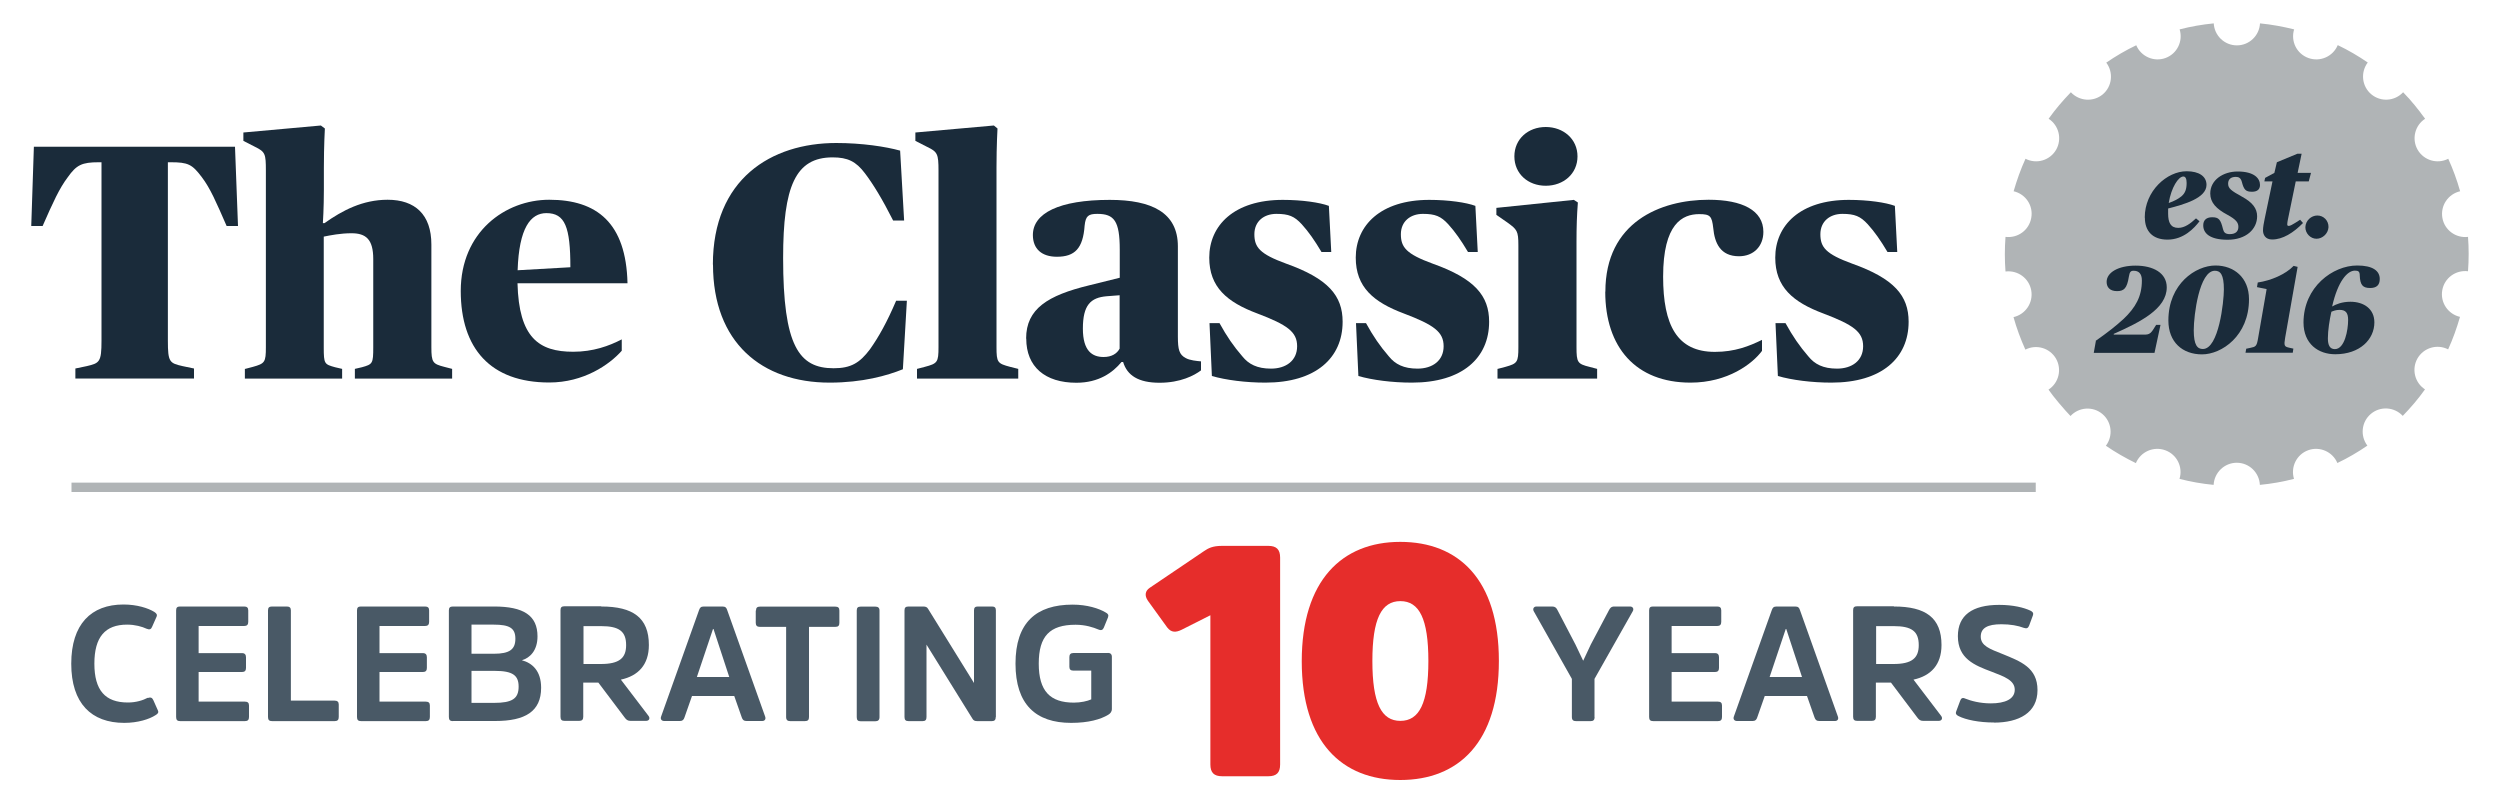 <svg xmlns="http://www.w3.org/2000/svg" viewBox="0 0 200 65"><defs><style>      .cls-1 {        fill: #e62d2b;      }      .cls-2 {        fill: #b0b4b6;      }      .cls-3 {        fill: #1a2b3a;      }      .cls-4 {        fill: #495966;      }    </style></defs><g id="Layer_1" data-name="Layer 1"><g><path class="cls-2" d="M197.45,18.95c-.98.12-1.89-.54-2.06-1.52-.17-.98.46-1.91,1.42-2.13-.25-.89-.57-1.76-.95-2.6,0,0,0,0,0,0,0,0,0,0,0,0-.87.45-1.95.14-2.45-.72-.49-.86-.22-1.95.6-2.48,0,0,0,0,0,0h0c-.11-.15-.22-.3-.34-.45-.02-.03-.05-.07-.07-.1-.08-.1-.16-.2-.24-.3-.06-.08-.13-.16-.19-.24-.06-.07-.12-.14-.18-.21-.09-.11-.18-.21-.27-.32-.02-.03-.05-.05-.07-.07-.13-.14-.26-.29-.4-.43h0s0,0,0,0c-.67.72-1.79.8-2.55.16-.76-.64-.87-1.76-.28-2.54,0,0,0,0,0,0h0c-.76-.52-1.56-.99-2.4-1.39-.38.91-1.41,1.37-2.35,1.03-.94-.34-1.43-1.35-1.14-2.29-.89-.22-1.8-.39-2.73-.48-.05.98-.86,1.76-1.85,1.76s-1.8-.78-1.85-1.76c-.93.09-1.84.25-2.73.48.29.94-.2,1.95-1.13,2.29-.93.34-1.96-.12-2.34-1.02,0,0,0,0,0,0,0,0,0,0,0,0-.84.4-1.64.87-2.4,1.39.59.78.48,1.9-.28,2.54-.76.63-1.88.55-2.55-.17-.64.66-1.24,1.36-1.78,2.12,0,0,0,0,0,0,0,0,0,0,0,0,.82.53,1.09,1.62.6,2.48-.5.86-1.58,1.17-2.45.72-.38.83-.69,1.7-.95,2.6.96.22,1.59,1.15,1.41,2.13-.17.98-1.08,1.64-2.06,1.52-.07.93-.07,1.86,0,2.77.98-.12,1.89.54,2.06,1.52.17.98-.46,1.91-1.42,2.13.25.89.57,1.76.95,2.6h0s0,0,0,0c.87-.45,1.95-.14,2.45.72.49.86.22,1.95-.6,2.48,0,0,0,0,0,0h0c.11.16.23.31.34.46.02.03.04.06.07.09.08.11.17.21.26.32.06.07.12.15.18.22.07.08.13.15.2.23.08.1.17.2.25.29.03.03.06.06.08.09.13.14.25.28.38.41,0,0,0,0,0,0,.67-.72,1.79-.8,2.55-.16.76.64.87,1.76.28,2.54,0,0,0,0,0,0,0,0,0,0,0,0,.76.52,1.56.98,2.4,1.39.38-.91,1.41-1.37,2.35-1.03.94.34,1.43,1.35,1.14,2.29.89.23,1.8.39,2.73.48.05-.98.86-1.77,1.85-1.77s1.8.78,1.85,1.77c.93-.09,1.84-.25,2.73-.48-.29-.94.2-1.95,1.13-2.29.93-.34,1.96.12,2.34,1.02,0,0,0,0,0,0,0,0,0,0,0,0,.84-.4,1.64-.87,2.4-1.39-.59-.78-.48-1.9.28-2.54.76-.64,1.88-.56,2.55.16.64-.66,1.24-1.36,1.78-2.12,0,0,0,0,0,0,0,0,0,0,0,0-.82-.53-1.09-1.62-.6-2.48.5-.86,1.58-1.17,2.45-.72.38-.83.69-1.7.95-2.6-.96-.22-1.59-1.15-1.42-2.13.17-.98,1.08-1.64,2.06-1.52.07-.93.07-1.86,0-2.77Z"></path><g><g><path class="cls-3" d="M171.58,17.4c0-2.13,1.78-3.7,3.35-3.7,1,0,1.59.41,1.59,1.09,0,1.07-1.83,1.57-3.07,1.89,0,.14,0,.27,0,.41,0,.71.2,1.14.81,1.14.52,0,.98-.35,1.42-.76l.28.23c-.41.54-1.26,1.47-2.56,1.47-1.22,0-1.81-.71-1.81-1.75ZM173.5,16.24c.45-.16.75-.32,1.01-.53.32-.27.42-.6.42-1.08,0-.33-.09-.51-.26-.51-.4,0-.97.88-1.17,2.11Z"></path><path class="cls-3" d="M176.26,18.02c0-.38.22-.64.71-.64.53,0,.68.17.87.95.06.25.18.4.54.4.5,0,.69-.25.69-.58s-.16-.58-.9-.98c-.86-.46-1.35-.96-1.35-1.69,0-1.09,1.04-1.76,2.19-1.76,1.33,0,1.79.55,1.79,1.08,0,.38-.26.54-.64.54-.49,0-.65-.15-.81-.78-.08-.31-.24-.41-.48-.41-.4,0-.62.19-.62.54,0,.38.23.56,1.12,1.05.83.45,1.2.94,1.2,1.56,0,1.03-.88,1.88-2.36,1.88s-1.95-.56-1.95-1.14Z"></path><path class="cls-3" d="M181.04,18.43c0-.25.06-.57.13-.91l.63-3.01h-.65l.06-.28.74-.4.2-.85,1.64-.68h.34l-.32,1.53h1.07l-.18.68h-1.04l-.64,3.11c-.02.12-.04.22-.04.33,0,.17.15.2.67-.14l.36-.23.23.26c-.77.79-1.63,1.32-2.47,1.32-.56,0-.73-.41-.73-.72Z"></path><path class="cls-3" d="M184.43,18.17c.02-.53.47-.93.96-.93s.9.4.89.93c-.02.5-.47.93-.96.93s-.9-.44-.89-.93Z"></path></g><g><path class="cls-3" d="M167.65,27.27c1.05-.74,1.59-1.17,2.23-1.75.97-.92,1.47-1.81,1.47-3.08,0-.57-.27-.78-.66-.78-.23,0-.32.09-.38.47-.15.95-.4,1.16-.95,1.16-.61,0-.83-.35-.83-.74,0-.75.93-1.3,2.32-1.3s2.49.57,2.49,1.74c0,1.72-2.13,2.78-4.24,3.72v.06h2.43c.46,0,.55-.09.96-.78h.35l-.48,2.24h-4.86l.17-.95Z"></path><path class="cls-3" d="M173.47,25.64c0-2.93,2.18-4.4,3.77-4.4,1.46,0,2.68.95,2.68,2.7,0,2.93-2.19,4.41-3.76,4.41s-2.69-.99-2.69-2.71ZM177.91,23.15c0-1.21-.29-1.49-.72-1.49-1.25,0-1.69,3.55-1.69,4.76s.3,1.5.73,1.5c1.27,0,1.68-3.78,1.68-4.77Z"></path><path class="cls-3" d="M179.69,27.9l.33-.07c.44-.09.52-.12.63-.79l.68-3.91-.77-.16.06-.37c1.08-.16,2.23-.66,2.87-1.33l.32.08-1,5.68c-.11.64-.06.7.34.79l.32.07-.05.33h-3.78l.06-.33Z"></path><path class="cls-3" d="M184.28,25.81c0-2.87,2.36-4.57,4.29-4.57,1.26,0,1.81.43,1.81,1.08,0,.49-.26.72-.77.72-.6,0-.8-.25-.83-1,0-.32-.11-.39-.39-.39-.6,0-1.36.84-1.82,2.87.29-.17.78-.38,1.46-.38,1.09,0,1.92.58,1.92,1.65,0,1.35-1.15,2.55-3.13,2.55-1.35,0-2.54-.82-2.54-2.55ZM187.85,25.6c0-.6-.21-.81-.69-.81-.27,0-.49.08-.65.15-.15.66-.28,1.5-.28,2.13,0,.55.16.86.56.86.79,0,1.06-1.54,1.06-2.33Z"></path></g></g></g><g><path class="cls-3" d="M6.03,29.48l.91-.19c1.02-.24,1.18-.32,1.18-2.03v-14.28h-.21c-1.36,0-1.79.21-2.49,1.2-.67.88-1.18,2.01-2.01,3.9h-.91l.21-6.34h16.09l.24,6.34h-.91c-.83-1.9-1.31-3.02-1.98-3.9-.78-1.04-1.1-1.2-2.51-1.2h-.21v14.28c0,1.71.13,1.79,1.18,2.03l.91.19v.8H6.03v-.8Z"></path><path class="cls-3" d="M19.62,29.51l.61-.16c.96-.27,1.04-.37,1.04-1.58v-14.12c0-1.34-.05-1.5-.86-1.9l-.94-.48v-.67l6.2-.56.32.24s-.08,1.34-.08,3.13v1.74c0,1.52-.08,2.7-.08,2.7h.13c1.44-1.02,3.05-1.87,5.05-1.87,2.19,0,3.5,1.18,3.5,3.58v8.21c0,1.23.11,1.34,1.04,1.58l.62.16v.78h-7.78v-.78l.56-.13c.86-.24.91-.29.91-1.6v-7.06c0-1.58-.59-2.06-1.74-2.06-.88,0-1.68.16-2.22.27v8.85c0,1.34.05,1.36.91,1.6l.56.13v.78h-7.78v-.78Z"></path><path class="cls-3" d="M36.86,23.28c0-4.73,3.56-7.3,7.08-7.3,3.8,0,6.15,1.84,6.26,6.68h-8.8c.11,4.36,1.71,5.48,4.46,5.48,1.58,0,2.86-.46,3.88-.99v.91c-.99,1.12-3.05,2.54-5.8,2.54-4.71,0-7.08-2.73-7.08-7.33ZM41.41,21.62l4.22-.24c0-3.23-.43-4.33-1.92-4.33-1.26,0-2.19,1.18-2.3,4.57Z"></path><path class="cls-3" d="M57.03,21.17c0-6.84,4.65-9.73,9.87-9.73,2.06,0,3.96.29,5.11.61l.32,5.59h-.88c-.88-1.74-1.6-2.91-2.25-3.77-.72-.96-1.39-1.28-2.59-1.28-2.97,0-3.96,2.3-3.96,8.05,0,7.03,1.26,8.82,4.04,8.82,1.39,0,2.09-.43,2.91-1.52.7-.99,1.36-2.17,2.09-3.88h.86l-.32,5.48c-1.26.51-3.23,1.07-5.86,1.07-5.43,0-9.33-3.21-9.33-9.44Z"></path><path class="cls-3" d="M73.37,29.51l.61-.16c1.02-.27,1.1-.37,1.1-1.58v-14.12c0-1.34-.08-1.5-.91-1.9l-.94-.48v-.67l6.28-.56.29.24s-.08,1.34-.08,3.13v14.36c0,1.23.08,1.31,1.1,1.58l.64.16v.78h-8.1v-.78Z"></path><path class="cls-3" d="M82.09,27.08c0-2.38,1.74-3.45,5.03-4.25l2.46-.61v-2.25c0-2.3-.45-2.86-1.79-2.86-.72,0-.94.16-1.02.94-.13,1.82-.78,2.49-2.22,2.49-1.2,0-1.92-.62-1.92-1.74,0-1.74,2.09-2.81,6.15-2.81,3.37,0,5.45,1.02,5.45,3.72v7.22c0,1.04.11,1.44.62,1.71.32.19.91.24,1.23.27v.72c-.53.4-1.63.99-3.32.99s-2.59-.59-2.91-1.66h-.13c-.7.85-1.82,1.66-3.61,1.66-2.51,0-4.01-1.28-4.01-3.53ZM89.57,27.9v-4.28l-1.04.08c-1.28.11-1.9.7-1.9,2.59,0,1.79.75,2.27,1.66,2.27.64,0,1.07-.27,1.28-.67Z"></path><path class="cls-3" d="M96.95,30.07l-.19-4.22h.8c.59,1.07,1.12,1.84,1.82,2.65.51.64,1.2.99,2.3.99,1.2,0,2.09-.64,2.09-1.79s-.78-1.71-3.18-2.62c-2.43-.91-3.85-2.11-3.85-4.47,0-2.57,1.98-4.62,5.88-4.62,1.55,0,2.97.21,3.69.48l.19,3.69h-.78c-.56-.94-1.02-1.6-1.58-2.22-.59-.64-1.04-.83-2.03-.83s-1.76.59-1.76,1.63.43,1.58,2.54,2.35c3.37,1.2,4.52,2.57,4.52,4.65,0,2.89-2.14,4.87-6.18,4.87-1.58,0-3.18-.21-4.28-.53Z"></path><path class="cls-3" d="M108.67,30.07l-.19-4.22h.8c.59,1.07,1.12,1.84,1.82,2.65.51.64,1.2.99,2.3.99,1.2,0,2.09-.64,2.09-1.79s-.78-1.71-3.18-2.62c-2.43-.91-3.85-2.11-3.85-4.47,0-2.57,1.98-4.62,5.88-4.62,1.55,0,2.97.21,3.69.48l.19,3.69h-.78c-.56-.94-1.02-1.6-1.58-2.22-.59-.64-1.04-.83-2.03-.83s-1.76.59-1.76,1.63.43,1.58,2.54,2.35c3.37,1.2,4.52,2.57,4.52,4.65,0,2.89-2.14,4.87-6.18,4.87-1.58,0-3.18-.21-4.28-.53Z"></path><path class="cls-3" d="M119.82,29.51l.61-.16c.96-.27,1.04-.37,1.04-1.58v-8.15c0-1.15-.11-1.26-.88-1.82l-.88-.61v-.56l6.2-.64.32.21c-.08,1.02-.11,1.92-.11,3.18v8.39c0,1.23.08,1.34,1.04,1.58l.61.16v.78h-7.97v-.78ZM121.15,12.51c0-1.39,1.1-2.35,2.51-2.35s2.54.96,2.54,2.35-1.12,2.35-2.54,2.35-2.51-.96-2.51-2.35Z"></path><path class="cls-3" d="M128.43,23.33c0-5.56,4.41-7.35,8.26-7.35,2.7,0,4.38.85,4.38,2.57,0,1.15-.78,1.95-1.95,1.95-1.5,0-1.95-1.07-2.06-2.25-.11-.96-.24-1.12-1.12-1.12-1.34,0-2.89.75-2.89,5,0,3.9,1.12,6.02,4.14,6.02,1.6,0,2.75-.46,3.77-.96v.88c-.75,1.02-2.73,2.54-5.72,2.54-4.38,0-6.82-2.83-6.82-7.27Z"></path><path class="cls-3" d="M142.23,30.07l-.19-4.22h.8c.59,1.07,1.12,1.84,1.82,2.65.51.64,1.2.99,2.3.99,1.2,0,2.09-.64,2.09-1.79s-.78-1.71-3.18-2.62c-2.43-.91-3.85-2.11-3.85-4.47,0-2.57,1.98-4.62,5.88-4.62,1.55,0,2.97.21,3.69.48l.19,3.69h-.78c-.56-.94-1.02-1.6-1.58-2.22-.59-.64-1.04-.83-2.03-.83s-1.76.59-1.76,1.63.43,1.58,2.54,2.35c3.37,1.2,4.52,2.57,4.52,4.65,0,2.89-2.14,4.87-6.18,4.87-1.58,0-3.18-.21-4.28-.53Z"></path></g><rect class="cls-2" x="5.72" y="38.61" width="157.14" height=".75"></rect></g><g id="_Layer_" data-name="&amp;lt;Layer&amp;gt;"><g><path class="cls-4" d="M11.83,55.84c.25-.09.35-.01.44.18l.36.81c.08.18,0,.27-.2.39-.48.31-1.39.61-2.49.61-2.63,0-4.24-1.56-4.24-4.73s1.59-4.74,4.18-4.74c1.08,0,1.97.29,2.46.59.18.12.26.22.18.4l-.35.79c-.08.2-.2.26-.44.16-.36-.17-.92-.33-1.56-.33-1.76,0-2.62.99-2.62,3.12s.86,3.11,2.68,3.11c.66,0,1.22-.18,1.59-.38Z"></path><path class="cls-4" d="M15.89,53.77v2.36h3.7c.22,0,.33.09.33.31v.92c0,.23-.1.33-.33.33h-5.17c-.23,0-.33-.09-.33-.33v-8.53c0-.22.09-.31.31-.31h5.13c.22,0,.33.09.33.31v.92c0,.22-.1.33-.33.33h-3.64v2.17h3.48c.21,0,.31.12.31.33v.86c0,.21-.1.32-.31.32h-3.48Z"></path><path class="cls-4" d="M23.27,56.05h3.5c.22,0,.33.1.33.31v1c0,.23-.1.33-.33.33h-5c-.23,0-.33-.09-.33-.33v-8.53c0-.22.09-.31.33-.31h1.17c.22,0,.33.09.33.31v7.21Z"></path><path class="cls-4" d="M30.36,53.77v2.36h3.7c.22,0,.33.09.33.31v.92c0,.23-.1.33-.33.33h-5.17c-.23,0-.33-.09-.33-.33v-8.53c0-.22.09-.31.31-.31h5.13c.22,0,.33.09.33.31v.92c0,.22-.1.33-.33.33h-3.64v2.17h3.48c.21,0,.31.12.31.33v.86c0,.21-.1.32-.31.32h-3.48Z"></path><path class="cls-4" d="M36.24,57.69c-.23,0-.33-.09-.33-.33v-8.53c0-.22.09-.31.33-.31h3.28c2.37,0,3.48.72,3.48,2.39,0,1.13-.6,1.72-1.25,1.91.83.22,1.54.85,1.54,2.2,0,1.9-1.28,2.66-3.67,2.66h-3.37ZM39.51,52.3c1.26,0,1.72-.35,1.72-1.2s-.46-1.13-1.74-1.13h-1.77v2.33h1.8ZM39.52,56.23c1.46,0,1.97-.34,1.97-1.3,0-.9-.47-1.26-1.91-1.26h-1.86v2.56h1.81Z"></path><path class="cls-4" d="M48.11,48.52c2.53,0,3.8.9,3.8,3.08,0,1.59-.86,2.47-2.24,2.77l2.21,2.9c.14.18.07.4-.2.4h-1.24c-.23,0-.34-.1-.46-.26l-2.11-2.8h-1.21v2.73c0,.23-.1.33-.33.33h-1.16c-.23,0-.33-.09-.33-.33v-8.53c0-.22.09-.31.33-.31h2.92ZM48.07,53.12c1.48,0,2.02-.48,2.02-1.51,0-1.11-.57-1.52-2-1.52h-1.41v3.03h1.39Z"></path><path class="cls-4" d="M57.79,48.52c.25,0,.33.1.39.3l3.03,8.5c.08.21-.03.36-.23.36h-1.26c-.22,0-.31-.09-.38-.29l-.6-1.71h-3.38l-.6,1.71c-.06.19-.16.29-.36.29h-1.26c-.22,0-.33-.16-.25-.36l3.03-8.5c.07-.2.14-.3.39-.3h1.48ZM58.34,54.16l-1.26-3.84h-.04l-1.29,3.84h2.59Z"></path><path class="cls-4" d="M60.48,48.84c0-.22.1-.31.31-.31h6.03c.23,0,.33.09.33.31v.99c0,.22-.09.32-.33.32h-2.1v7.21c0,.23-.09.33-.33.33h-1.17c-.22,0-.33-.09-.33-.33v-7.21h-2.1c-.22,0-.33-.1-.33-.32v-.99Z"></path><path class="cls-4" d="M68.54,48.84c0-.22.09-.31.31-.31h1.18c.21,0,.33.09.33.31v8.53c0,.23-.12.33-.33.33h-1.18c-.22,0-.31-.09-.31-.33v-8.53Z"></path><path class="cls-4" d="M79.66,57.36c0,.23-.1.33-.31.33h-1.17c-.22,0-.31-.06-.4-.22l-3.66-5.9v5.79c0,.23-.09.33-.31.33h-1.12c-.23,0-.33-.09-.33-.33v-8.53c0-.22.09-.31.33-.31h1.15c.23,0,.33.05.42.21l3.66,5.91v-5.81c0-.22.09-.31.31-.31h1.13c.21,0,.31.09.31.3v8.54Z"></path><path class="cls-4" d="M88.62,52.23c.21,0,.33.1.33.32v4.17c0,.23-.14.37-.29.46-.61.37-1.58.65-2.97.65-2.81,0-4.45-1.46-4.45-4.74s1.65-4.72,4.57-4.72c1.17,0,2.11.31,2.63.62.2.1.27.21.2.4l-.33.81c-.08.19-.2.26-.44.16-.4-.17-1.03-.38-1.82-.38-2.07,0-2.95.91-2.95,3.11s.91,3.12,2.81,3.12c.55,0,1.08-.12,1.39-.26v-2.3h-1.42c-.22,0-.33-.09-.33-.3v-.79c0-.21.1-.32.33-.32h2.75Z"></path><path class="cls-1" d="M96.85,49.21l-2.32,1.17c-.47.23-.83.23-1.15-.18l-1.54-2.13c-.31-.44-.21-.81.13-1.04l4.35-2.94c.34-.23.68-.42,1.43-.42h3.72c.65,0,.94.29.94.94v16.55c0,.65-.29.94-.94.94h-3.7c-.65,0-.94-.29-.94-.94v-11.94Z"></path><path class="cls-1" d="M119.91,52.88c0,6.51-3.23,9.52-7.89,9.52s-7.88-3.02-7.88-9.5,3.23-9.55,7.88-9.55,7.89,2.99,7.89,9.52ZM114.27,52.88c0-3.38-.73-4.79-2.24-4.79s-2.24,1.41-2.24,4.79.73,4.79,2.24,4.79,2.24-1.41,2.24-4.79Z"></path><path class="cls-4" d="M127.57,57.36c0,.23-.1.33-.31.33h-1.18c-.22,0-.33-.09-.33-.33v-3.05l-3.05-5.41c-.1-.18-.01-.38.22-.38h1.25c.23,0,.34.1.43.29l1.44,2.76.61,1.28h.01l.6-1.28,1.46-2.76c.09-.17.18-.29.43-.29h1.25c.23,0,.33.19.22.38l-3.06,5.41v3.05Z"></path><path class="cls-4" d="M133.73,53.77v2.36h3.7c.22,0,.33.09.33.31v.92c0,.23-.1.33-.33.33h-5.17c-.23,0-.33-.09-.33-.33v-8.53c0-.22.09-.31.31-.31h5.13c.22,0,.33.09.33.31v.92c0,.22-.1.33-.33.33h-3.64v2.17h3.48c.21,0,.31.12.31.33v.86c0,.21-.1.32-.31.32h-3.48Z"></path><path class="cls-4" d="M143.61,48.52c.25,0,.33.1.39.3l3.03,8.5c.08.21-.03.36-.23.36h-1.26c-.22,0-.31-.09-.38-.29l-.6-1.71h-3.38l-.6,1.71c-.06.19-.16.29-.36.29h-1.26c-.22,0-.33-.16-.25-.36l3.03-8.5c.07-.2.14-.3.39-.3h1.48ZM144.16,54.16l-1.26-3.84h-.04l-1.29,3.84h2.59Z"></path><path class="cls-4" d="M151.52,48.52c2.53,0,3.8.9,3.8,3.08,0,1.59-.86,2.47-2.24,2.77l2.21,2.9c.14.18.07.4-.2.4h-1.24c-.23,0-.34-.1-.46-.26l-2.11-2.8h-1.21v2.73c0,.23-.1.33-.33.33h-1.16c-.23,0-.33-.09-.33-.33v-8.53c0-.22.09-.31.33-.31h2.92ZM151.48,53.12c1.48,0,2.02-.48,2.02-1.51,0-1.11-.57-1.52-2-1.52h-1.41v3.03h1.39Z"></path><path class="cls-4" d="M159.51,57.8c-1.2,0-2.25-.22-2.82-.51-.18-.09-.27-.18-.19-.39l.31-.83c.07-.19.17-.29.39-.19.47.19,1.2.39,2.07.39,1.13,0,1.91-.34,1.91-1.09s-.82-1.05-1.84-1.44c-1.39-.52-2.71-1.05-2.71-2.85,0-1.65,1.13-2.5,3.31-2.5,1.12,0,1.98.22,2.49.46.18.09.27.18.2.39l-.3.81c-.08.19-.18.26-.42.18-.47-.18-1.08-.29-1.8-.29-1.11,0-1.65.3-1.65.99,0,.74.74.99,1.74,1.39,1.44.59,2.8,1.08,2.8,2.89s-1.48,2.6-3.49,2.6Z"></path></g></g></svg>
